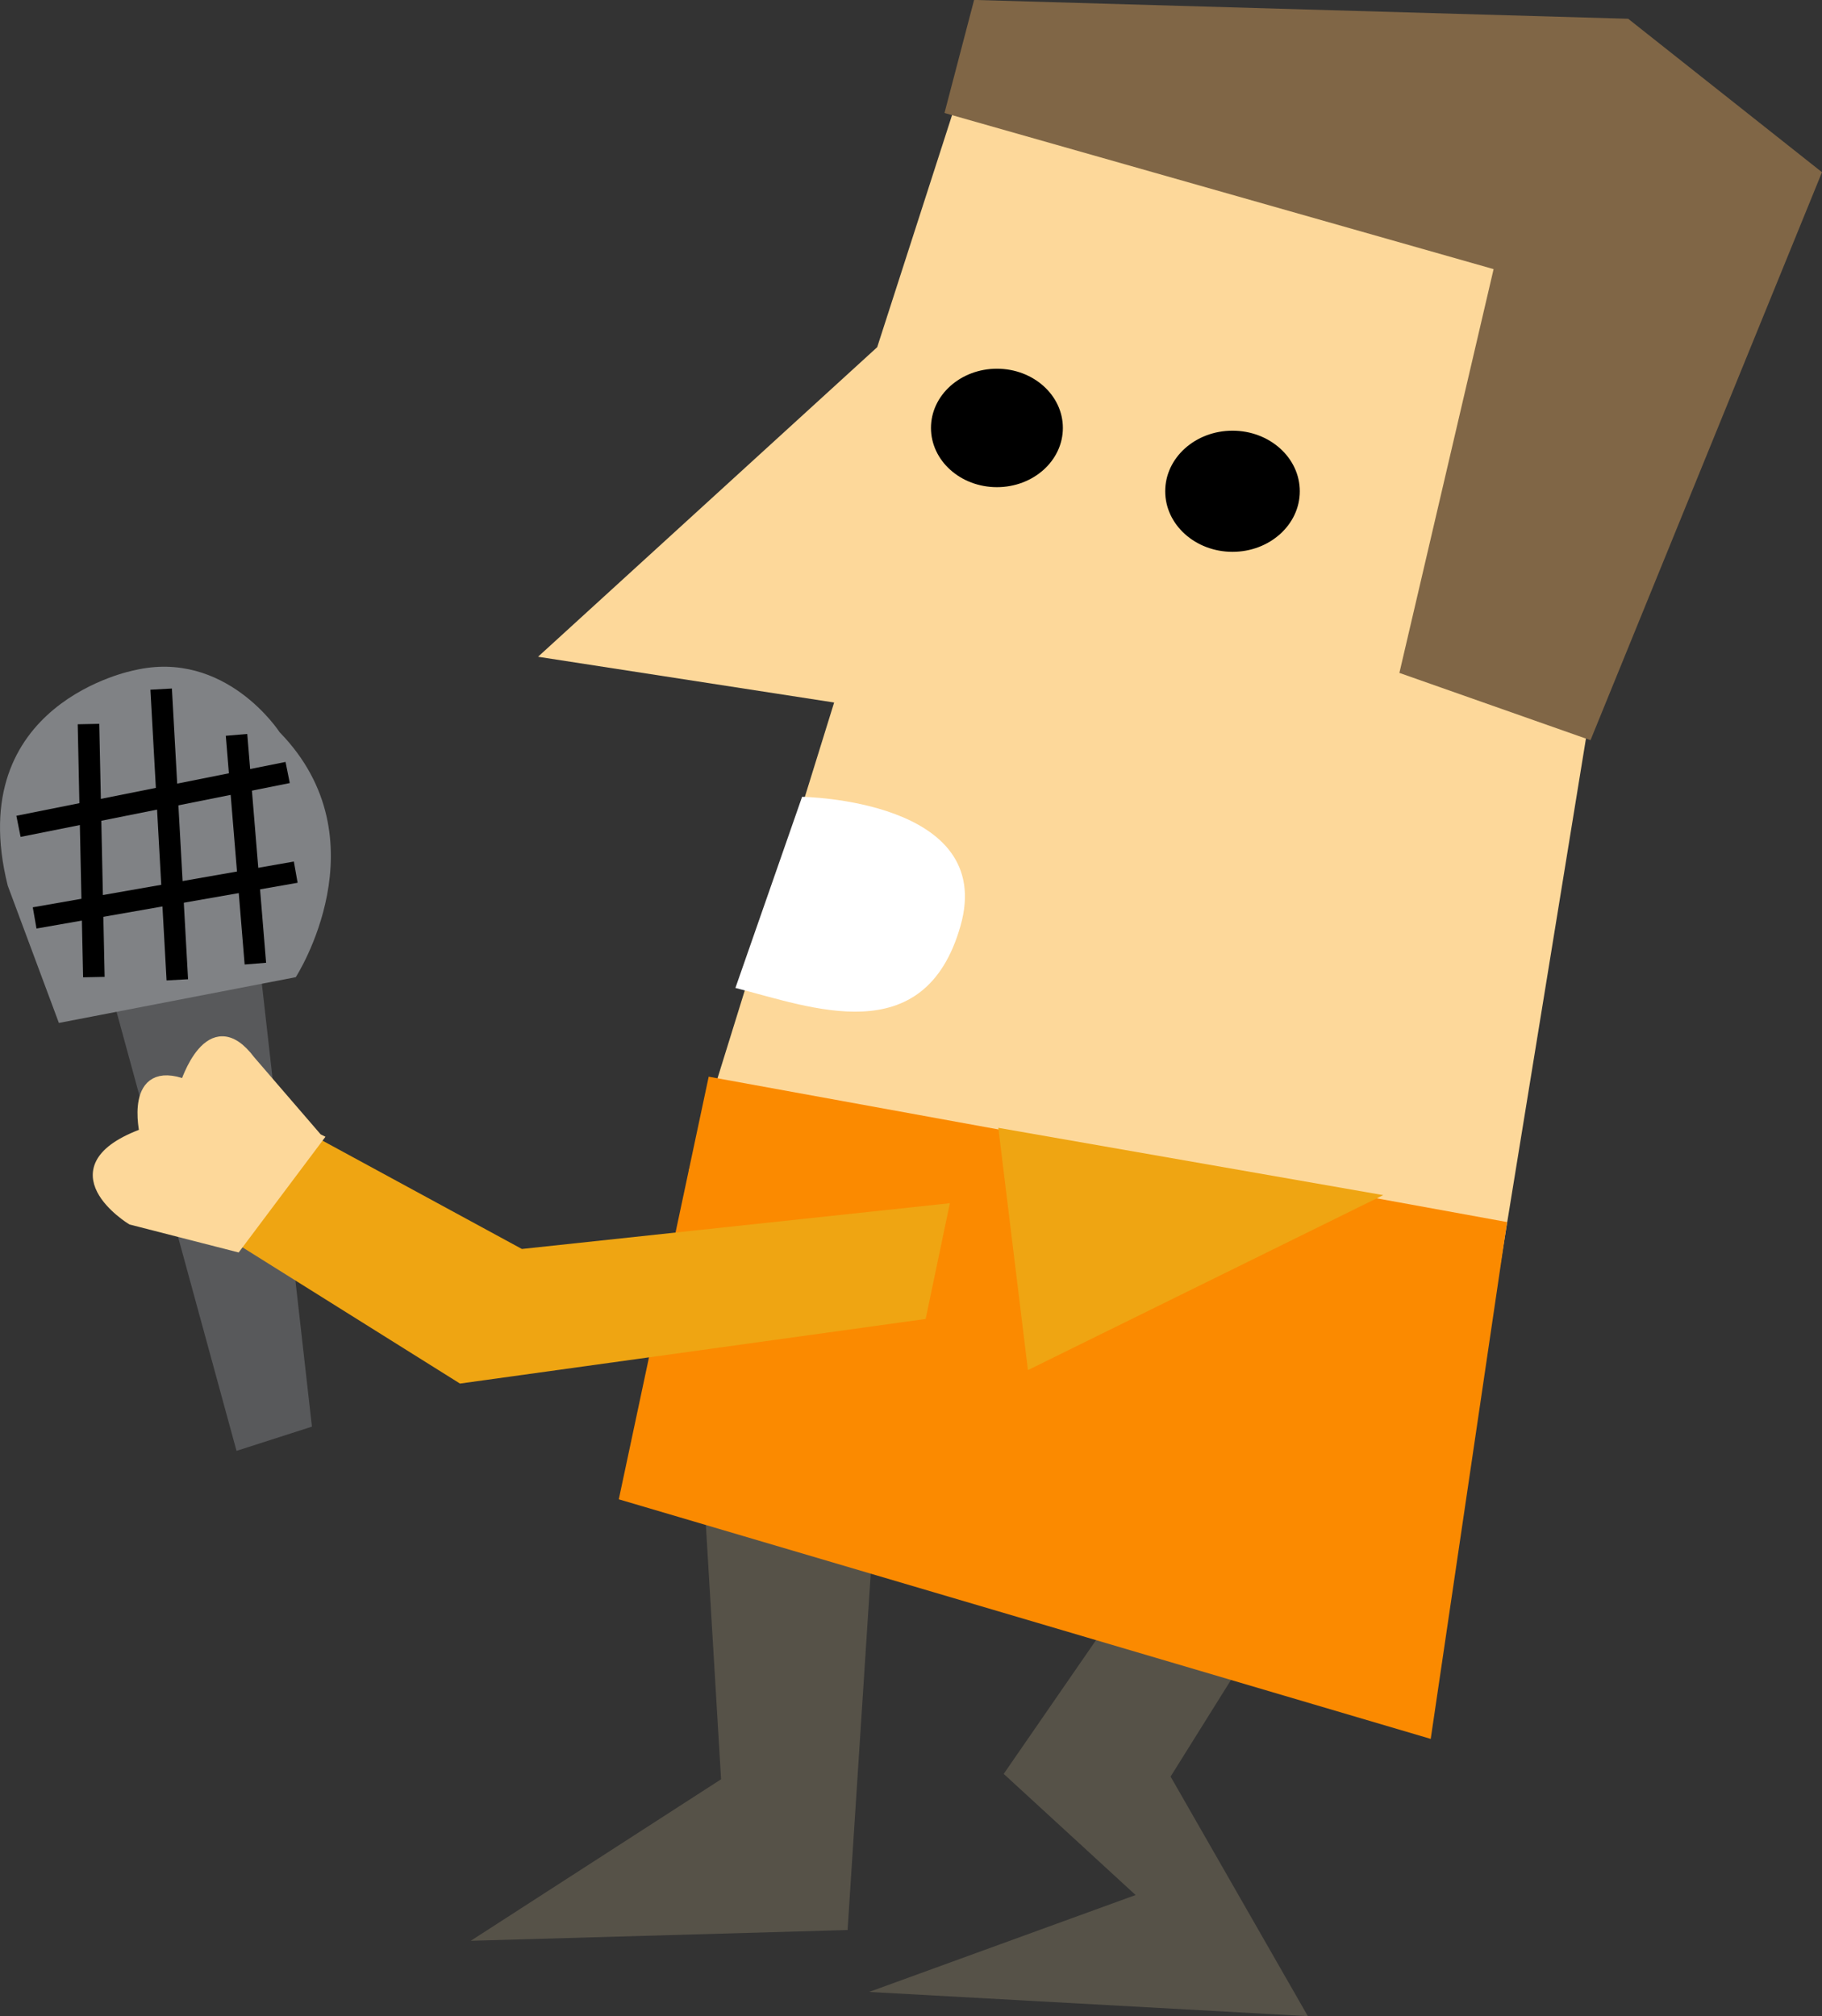 <?xml version="1.0"?>
<svg xmlns:rdf="http://www.w3.org/1999/02/22-rdf-syntax-ns#" xmlns="http://www.w3.org/2000/svg" xmlns:cc="http://creativecommons.org/ns#" xmlns:dc="http://purl.org/dc/elements/1.1/" id="svg3289" viewBox="0 0 426.95 472.44" version="1.1">
 <rect x="0" y="0" width="426.95" height="472.44" fill="#333333" stroke="none"/>
 <g id="layer1" transform="translate(-148.43 -296.08)">
  <g id="g3434">
   <polygon id="polygon4578" points="151.54 284.29 154.04 245.79 138.04 241.04 139.79 270.29 116.54 285.29" fill="#565248" transform="matrix(2.523 0 0 2.523 -35.29 31.048)"/>
   <polygon id="polygon4580" points="194.29 292.29 181.54 270.04 190.29 256.04 178.29 252.04 166.04 269.79 178.29 281.04 153.54 290.04" fill="#565248" transform="matrix(2.523 0 0 2.523 -35.29 31.048)"/>
   <polygon id="polygon4582" points="122.79 166.04 150.29 170.29 136.79 213.79 211.79 224.79 220.54 171.04 227.29 125.04 164.29 106.29 154.29 137.29" fill="#fdd89a" transform="matrix(2.523 0 0 2.523 -35.29 31.048)"/>
   <polygon id="polygon4584" points="211.54 130.04 202.79 167.54 220.54 173.79 242.04 121.04 224.04 106.79 163.29 105.04 160.54 115.54" fill="#806646" transform="matrix(2.523 0 0 2.523 -35.29 31.048)"/>
   <path id="path4586" fill="#fff" d="m320.76 527.57 15.623-44.784s45.577 0.631 37.112 30.277c-8.46 29.646-35.159 18.923-52.734 14.508z"/>
   <polygon id="polygon4588" points="212.79 218.54 138.64 205.04 130.29 244.29 205.7 266.54" fill="#fb8a00" transform="matrix(2.523 0 0 2.523 -35.29 31.048)"/>
   <polygon id="polygon4590" points="201.29 216.04 165.54 209.79 168.29 232.29" fill="#efa512" transform="matrix(2.523 0 0 2.523 -35.29 31.048)"/>
   <polygon id="polygon4592" points="94.786 239.79 101.79 237.54 96.786 193.29 83.036 196.79" fill="#58595b" transform="matrix(2.523 0 0 2.523 -35.29 31.048)"/>
   <ellipse id="ellipse4594" d="m 171.536,144.793 c 0,3.038 -2.742,5.5 -6.125,5.5 -3.383,0 -6.125,-2.462 -6.125,-5.5 0,-3.038 2.742,-5.5 6.125,-5.5 3.383,0 6.125,2.462 6.125,5.5 z" cx="165.41" cy="144.79" rx="6.125" transform="matrix(2.523 0 0 2.523 -35.29 31.048)" ry="5.5"/>
   <ellipse id="ellipse4596" d="m 193.536,150.668 c 0,3.107 -2.798,5.625 -6.25,5.625 -3.452,0 -6.25,-2.518 -6.25,-5.625 0,-3.107 2.798,-5.625 6.25,-5.625 3.452,0 6.25,2.518 6.25,5.625 z" cx="187.29" cy="150.67" rx="6.25" transform="matrix(2.523 0 0 2.523 -35.29 31.048)" ry="5.625"/>
   <path id="path4598" fill="#808285" d="m179.89 453.14s-40.369 7.569-29.646 50.461l11.985 32.169 55.507-10.723s20.815-32.169-3.785-57.4c0 0-12.615-19.554-34.061-14.508z"/>
   <g id="g4600" transform="matrix(2.523 0 0 2.523 -35.29 31.048)">
    <polygon id="polygon4602" points="80.036 172.31 82.036 172.27 82.536 195.77 80.536 195.81"/>
   </g>
   <g id="g4604" transform="matrix(2.523 0 0 2.523 -35.29 31.048)">
    <polygon id="polygon4606" points="86.788 169.1 88.784 168.99 90.284 195.99 88.288 196.1"/>
   </g>
   <g id="g4608" transform="matrix(2.523 0 0 2.523 -35.29 31.048)">
    <polygon id="polygon4610" points="93.79 173.38 95.782 173.21 97.532 194.46 95.54 194.62"/>
   </g>
   <g id="g4612" transform="matrix(2.523 0 0 2.523 -35.29 31.048)">
    <polygon id="polygon4614" points="75.863 189.31 100.11 185.06 100.46 187.03 76.208 191.28"/>
   </g>
   <g id="g4616" transform="matrix(2.523 0 0 2.523 -35.29 31.048)">
    <polygon id="polygon4618" points="74.339 180.81 99.339 175.81 99.732 177.77 74.732 182.77"/>
   </g>
   <polygon id="polygon4620" points="92.786 219.29 101.04 210.04 121.29 221.04 161.04 216.79 158.79 227.54 115.54 233.54" fill="#efa512" transform="matrix(2.523 0 0 2.523 -35.29 31.048)"/>
   <path id="path4622" d="m222.78 562.89-18.923 25.231-24.6-6.308s-19.554-11.985 3.154-20.184c0 0-3.785-16.4 9.461-11.354 0 0 5.677-18.292 15.138-5.677l15.769 18.292z" stroke="#fdd89a" stroke-width="2.523" fill="#fdd89a"/>
  </g>
 </g>
</svg>
